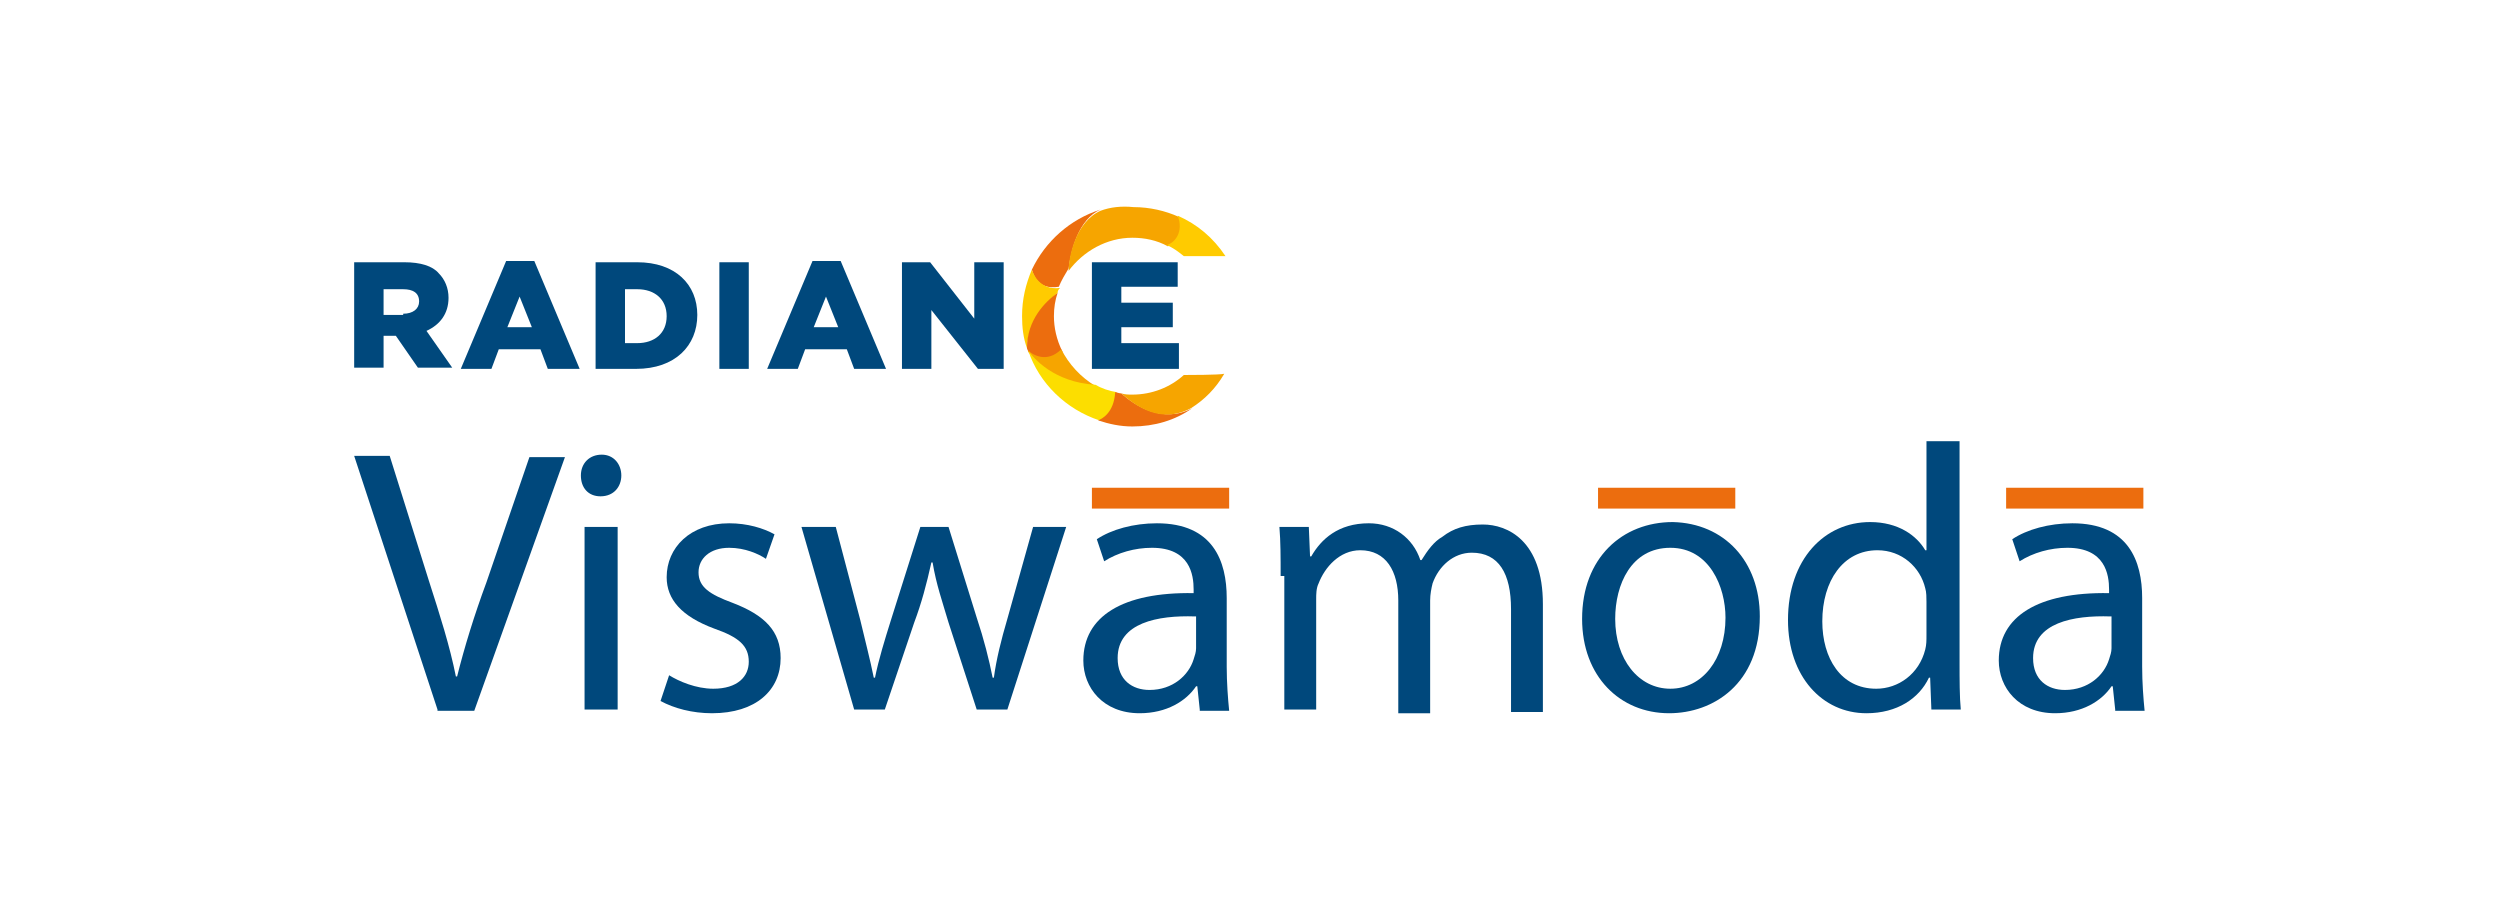 <?xml version="1.0" encoding="utf-8"?>
<!-- Generator: Adobe Illustrator 26.0.1, SVG Export Plug-In . SVG Version: 6.00 Build 0)  -->
<svg version="1.1" id="Layer_1" xmlns="http://www.w3.org/2000/svg" xmlns:xlink="http://www.w3.org/1999/xlink" x="0px" y="0px"
	 viewBox="0 0 204 75" style="enable-background:new 0 0 204 75;" xml:space="preserve">
<style type="text/css">
	.st0{display:none;fill-rule:evenodd;clip-rule:evenodd;fill:#1E1E1E;}
	.st1{fill-rule:evenodd;clip-rule:evenodd;fill:#00487C;}
	.st2{fill-rule:evenodd;clip-rule:evenodd;fill:#EC6D0E;}
	.st3{fill-rule:evenodd;clip-rule:evenodd;fill:#FFCB00;}
	.st4{fill-rule:evenodd;clip-rule:evenodd;fill:#F6A500;}
	.st5{fill-rule:evenodd;clip-rule:evenodd;fill:#FCDE00;}
	.st6{fill:#00487C;}
	.st7{fill:#EC6D0E;}
</style>
<rect x="-50.5" class="st0" width="305" height="75"/>
<g>
	<path class="st1" d="M32.9,25.6c0.8,0,1.3-0.4,1.3-1v0c0-0.7-0.5-1-1.3-1h-1.6v2.1H32.9L32.9,25.6z M28.9,21.4h4.1
		c1.3,0,2.3,0.3,2.8,0.9c0.5,0.5,0.8,1.2,0.8,2v0c0,1.3-0.7,2.2-1.8,2.7l2.1,3h-2.8l-1.8-2.6h0h-1v2.6h-2.4V21.4z"/>
	<path class="st1" d="M43.4,26.7l-1-2.5l-1,2.5H43.4L43.4,26.7z M41.3,21.3h2.3l3.7,8.8h-2.6l-0.6-1.6h-3.4l-0.6,1.6h-2.5L41.3,21.3
		z"/>
	<path class="st1" d="M52,28c1.4,0,2.4-0.8,2.4-2.2v0c0-1.4-1-2.2-2.4-2.2h-1V28H52L52,28z M48.6,21.4H52c3.1,0,4.9,1.8,4.9,4.3v0
		c0,2.5-1.8,4.4-5,4.4h-3.3V21.4z"/>
	<rect x="58.7" y="21.4" class="st1" width="2.4" height="8.7"/>
	<path class="st1" d="M68.4,26.7l-1-2.5l-1,2.5H68.4L68.4,26.7z M66.3,21.3h2.3l3.7,8.8h-2.6l-0.6-1.6h-3.4l-0.6,1.6h-2.5L66.3,21.3
		z"/>
	<polygon class="st1" points="73.6,21.4 75.9,21.4 79.5,26 79.5,21.4 81.9,21.4 81.9,30.1 79.8,30.1 76,25.3 76,30.1 73.6,30.1 	"/>
	<polygon class="st1" points="89.1,21.4 96.1,21.4 96.1,23.4 91.5,23.4 91.5,24.7 95.7,24.7 95.7,26.7 91.5,26.7 91.5,28 96.2,28 
		96.2,30.1 89.1,30.1 	"/>
	<path class="st2" d="M84.2,22c0.1,0.3,0.4,1.7,2.2,1.4c0.2-0.5,0.5-1,0.8-1.5c0.2-1.5,0.8-4,2.6-4.8C87.3,17.9,85.3,19.7,84.2,22z"
		/>
	<path class="st3" d="M84.2,22c-0.5,1.2-0.8,2.4-0.8,3.8c0,0.9,0.1,1.8,0.4,2.6c0.1-2.1,1.5-3.6,2.5-4.5c0-0.2,0.1-0.3,0.2-0.4
		C84.8,23.7,84.3,22.3,84.2,22z"/>
	<path class="st2" d="M86,25.8c0-0.7,0.1-1.3,0.3-1.9c-1,0.7-2.5,2.2-2.5,4.5c0,0.1,0.1,0.2,0.1,0.3c0.3,0.3,1.5,1.2,2.8,0
		C86.2,27.7,86,26.7,86,25.8z"/>
	<path class="st4" d="M86.6,28.5c-1.2,1.2-2.4,0.4-2.7,0.1c0,0,0,0.1,0,0.1c1.6,2.2,4.1,2.7,5.5,2.8C88.2,30.8,87.2,29.7,86.6,28.5z
		"/>
	<path class="st5" d="M89.4,31.4c-3.4-0.2-5.1-2.2-5.5-2.8c0.9,2.7,3.1,4.8,5.8,5.7c1.4-0.2,1.6-1.6,1.4-2.3
		C90.5,31.9,89.9,31.7,89.4,31.4z"/>
	<path class="st2" d="M92.4,34.8c1.8,0,3.5-0.5,4.9-1.5c-2.4,1.3-4.7-0.2-5.8-1.2c-0.2,0-0.4-0.1-0.5-0.1c-0.1,1.7-1.1,2.2-1.4,2.3
		C90.5,34.6,91.4,34.8,92.4,34.8z"/>
	<path class="st4" d="M96.6,30.6c-1.1,1-2.6,1.6-4.2,1.6c-0.3,0-0.6,0-0.9-0.1c2.3,2.1,4.2,2,5.7,1.2c1.1-0.7,2-1.6,2.7-2.8
		C99.5,30.6,96.9,30.6,96.6,30.6z"/>
	<path class="st4" d="M89.8,17.2c-2,0.9-2.6,3.7-2.6,4.9c1.2-1.6,3.1-2.7,5.2-2.7c1,0,2,0.2,2.9,0.7c1.5-0.6,1.1-2,0.9-2.4
		c-1.1-0.5-2.4-0.8-3.7-0.8C91.5,16.8,90.6,16.9,89.8,17.2z"/>
	<path class="st3" d="M96.1,17.6c0.5,1.3-0.2,2.2-0.9,2.4c0.5,0.2,0.9,0.5,1.4,0.9h3.4C99,19.4,97.7,18.3,96.1,17.6z"/>
	<g>
		<path class="st6" d="M35.7,57.9l-6.8-20.7h2.9l3.2,10.2c0.9,2.8,1.7,5.3,2.2,7.8h0.1c0.6-2.4,1.4-5,2.4-7.7l3.5-10.2h2.9
			l-7.4,20.7H35.7z"/>
		<path class="st6" d="M50.7,38.8c0,0.9-0.6,1.7-1.7,1.7c-1,0-1.6-0.7-1.6-1.7c0-1,0.7-1.7,1.7-1.7C50.1,37.1,50.7,37.9,50.7,38.8z
			 M47.7,57.9V43h2.7v14.9H47.7z"/>
		<path class="st6" d="M54.6,55.1c0.8,0.5,2.2,1.1,3.6,1.1c2,0,2.9-1,2.9-2.2c0-1.3-0.8-2-2.8-2.7c-2.7-1-3.9-2.4-3.9-4.2
			c0-2.4,1.9-4.4,5.1-4.4c1.5,0,2.8,0.4,3.7,0.9l-0.7,2c-0.6-0.4-1.7-0.9-3-0.9c-1.6,0-2.5,0.9-2.5,2c0,1.2,0.9,1.8,2.8,2.5
			c2.6,1,3.9,2.3,3.9,4.5c0,2.6-2,4.5-5.6,4.5c-1.6,0-3.1-0.4-4.2-1L54.6,55.1z"/>
		<path class="st6" d="M68.2,43l2,7.6c0.4,1.7,0.8,3.2,1.1,4.7h0.1c0.3-1.5,0.8-3.1,1.3-4.7l2.4-7.6h2.3l2.3,7.4
			c0.6,1.8,1,3.4,1.3,4.9h0.1c0.2-1.5,0.6-3.1,1.1-4.8l2.1-7.5H87l-4.8,14.9h-2.5l-2.3-7.1c-0.5-1.7-1-3.1-1.3-4.9h-0.1
			c-0.4,1.8-0.8,3.3-1.4,4.9l-2.4,7.1h-2.5L65.4,43H68.2z"/>
		<path class="st6" d="M97.9,57.9L97.7,56h-0.1c-0.8,1.2-2.4,2.2-4.6,2.2c-3,0-4.6-2.1-4.6-4.3c0-3.6,3.2-5.6,9-5.5v-0.3
			c0-1.2-0.3-3.4-3.4-3.4c-1.4,0-2.8,0.4-3.9,1.1L89.5,44c1.2-0.8,3-1.3,4.9-1.3c4.6,0,5.7,3.1,5.7,6.1v5.6c0,1.3,0.1,2.6,0.2,3.6
			H97.9z M97.5,50.3c-3-0.1-6.3,0.5-6.3,3.4c0,1.8,1.2,2.6,2.6,2.6c1.9,0,3.2-1.2,3.6-2.5c0.1-0.3,0.2-0.6,0.2-0.9V50.3z"/>
		<path class="st6" d="M104.5,47c0-1.5,0-2.8-0.1-4h2.4l0.1,2.4h0.1c0.8-1.4,2.2-2.7,4.7-2.7c2,0,3.6,1.2,4.2,3h0.1
			c0.5-0.8,1-1.5,1.7-1.9c0.9-0.7,1.9-1,3.3-1c2,0,4.9,1.3,4.9,6.5v8.8h-2.6v-8.4c0-2.9-1-4.6-3.2-4.6c-1.5,0-2.7,1.1-3.2,2.5
			c-0.1,0.4-0.2,0.9-0.2,1.4v9.2h-2.6V49c0-2.4-1-4.1-3.1-4.1c-1.7,0-2.9,1.4-3.4,2.7c-0.2,0.4-0.2,0.9-0.2,1.3v9h-2.6V47z"/>
		<path class="st6" d="M143.6,50.3c0,5.5-3.8,7.9-7.4,7.9c-4,0-7.1-3-7.1-7.7c0-5,3.3-7.9,7.4-7.9C140.7,42.7,143.6,45.8,143.6,50.3
			z M131.8,50.5c0,3.3,1.9,5.7,4.5,5.7c2.6,0,4.5-2.4,4.5-5.8c0-2.5-1.3-5.7-4.5-5.7S131.8,47.7,131.8,50.5z"/>
		<path class="st6" d="M159.9,36.1v18c0,1.3,0,2.8,0.1,3.8h-2.4l-0.1-2.6h-0.1c-0.8,1.7-2.6,2.9-5.1,2.9c-3.6,0-6.4-3-6.4-7.6
			c0-5,3-8,6.7-8c2.3,0,3.8,1.1,4.5,2.3h0.1v-8.9H159.9z M157.2,49.1c0-0.3,0-0.8-0.1-1.1c-0.4-1.7-1.9-3.1-3.9-3.1
			c-2.8,0-4.5,2.5-4.5,5.8c0,3,1.5,5.5,4.4,5.5c1.8,0,3.5-1.2,4-3.2c0.1-0.4,0.1-0.7,0.1-1.2V49.1z"/>
		<path class="st6" d="M172.6,57.9l-0.2-1.9h-0.1c-0.8,1.2-2.4,2.2-4.6,2.2c-3,0-4.6-2.1-4.6-4.3c0-3.6,3.2-5.6,9-5.5v-0.3
			c0-1.2-0.3-3.4-3.4-3.4c-1.4,0-2.8,0.4-3.9,1.1l-0.6-1.8c1.2-0.8,3-1.3,4.9-1.3c4.6,0,5.7,3.1,5.7,6.1v5.6c0,1.3,0.1,2.6,0.2,3.6
			H172.6z M172.2,50.3c-3-0.1-6.3,0.5-6.3,3.4c0,1.8,1.2,2.6,2.6,2.6c1.9,0,3.2-1.2,3.6-2.5c0.1-0.3,0.2-0.6,0.2-0.9V50.3z"/>
	</g>
	<rect x="89.1" y="39.8" class="st7" width="11.2" height="1.7"/>
	<rect x="130.4" y="39.8" class="st7" width="11.2" height="1.7"/>
	<rect x="163.7" y="39.8" class="st7" width="11.2" height="1.7"/>
</g>
</svg>
